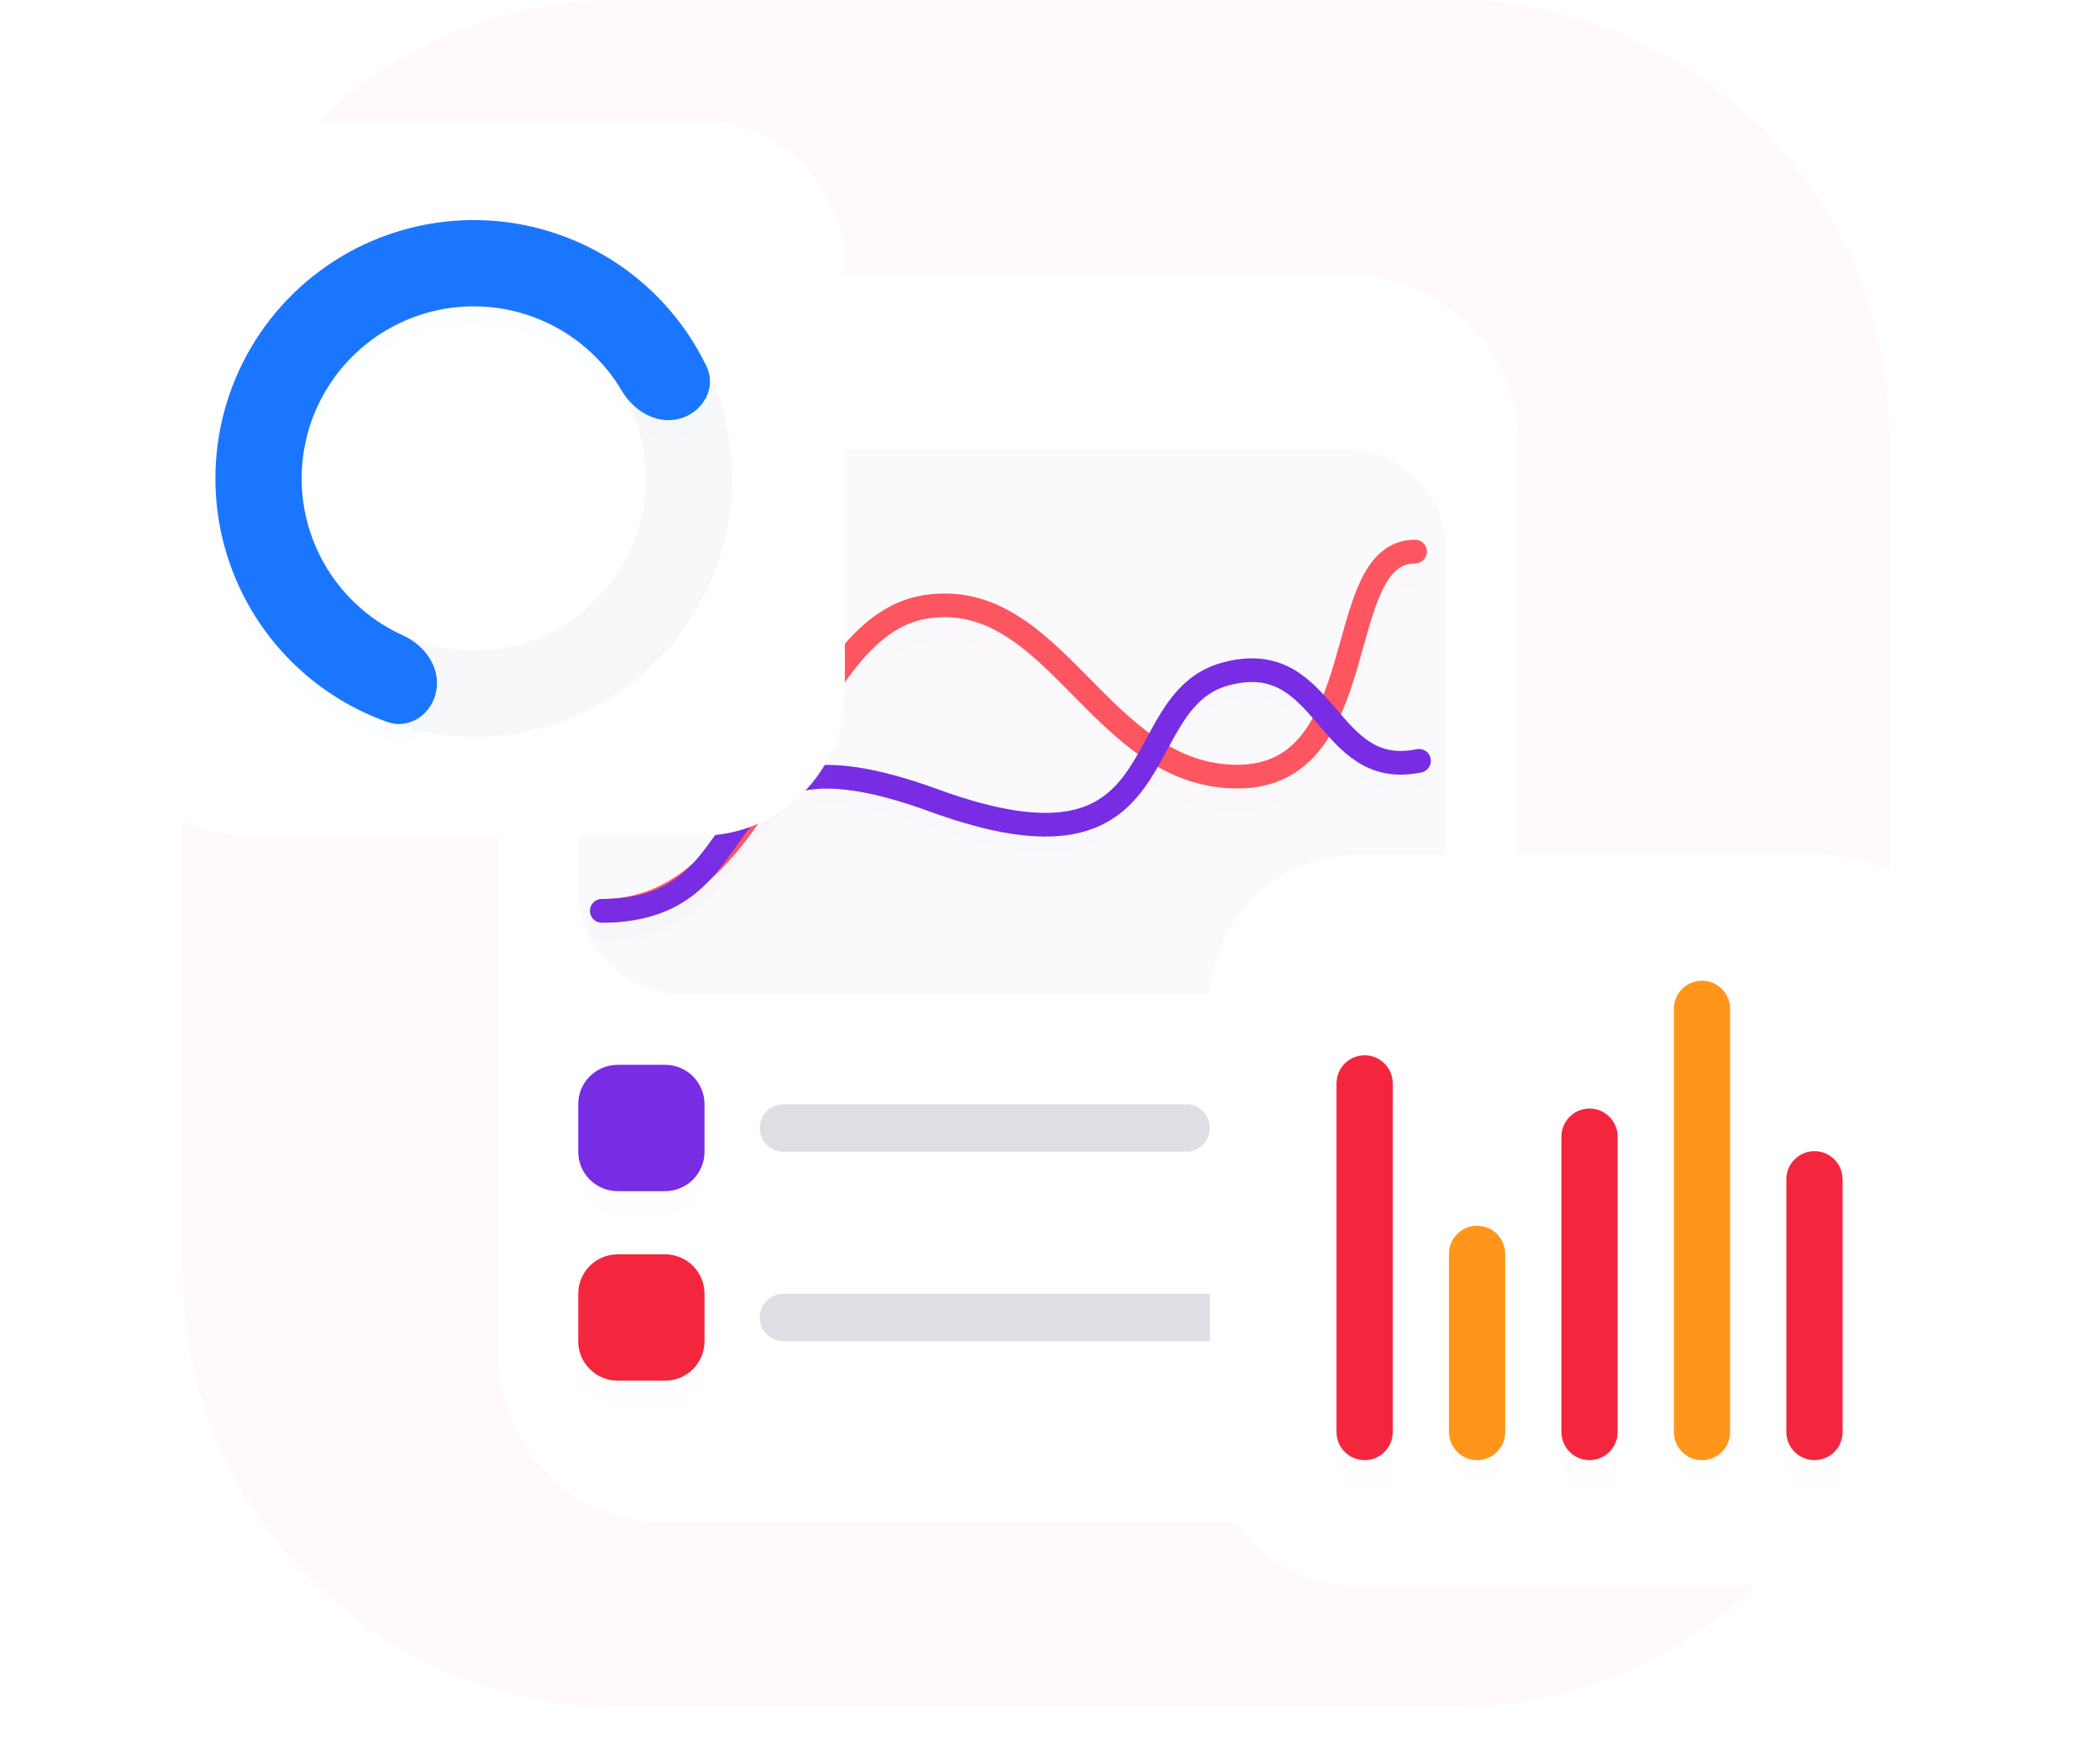 <svg width="266" height="221" viewBox="0 0 266 221" fill="none" xmlns="http://www.w3.org/2000/svg">
<path opacity="0.03" d="M183.953 0H78.487C47.908 0 23.118 24.79 23.118 55.369V160.835C23.118 191.414 47.908 216.204 78.487 216.204H183.953C214.533 216.204 239.322 191.414 239.322 160.835V55.369C239.322 24.79 214.533 0 183.953 0Z" fill="#F4263E"/>
<g filter="url(#filter0_d)">
<path d="M171.241 34.852H84.241C72.643 34.852 63.241 44.254 63.241 55.852V171.852C63.241 183.45 72.643 192.852 84.241 192.852H171.241C182.839 192.852 192.241 183.45 192.241 171.852V55.852C192.241 44.254 182.839 34.852 171.241 34.852Z" fill="white" fill-opacity="0.01"/>
</g>
<path d="M171.241 34.852H84.241C72.643 34.852 63.241 44.254 63.241 55.852V171.852C63.241 183.45 72.643 192.852 84.241 192.852H171.241C182.839 192.852 192.241 183.45 192.241 171.852V55.852C192.241 44.254 182.839 34.852 171.241 34.852Z" fill="white"/>
<g filter="url(#filter1_d)">
<path d="M84.241 134.852H78.241C75.48 134.852 73.241 137.091 73.241 139.852V145.852C73.241 148.613 75.48 150.852 78.241 150.852H84.241C87.003 150.852 89.241 148.613 89.241 145.852V139.852C89.241 137.091 87.003 134.852 84.241 134.852Z" fill="#782CE4" fill-opacity="0.01"/>
</g>
<path d="M84.241 134.852H78.241C75.48 134.852 73.241 137.091 73.241 139.852V145.852C73.241 148.613 75.48 150.852 78.241 150.852H84.241C87.003 150.852 89.241 148.613 89.241 145.852V139.852C89.241 137.091 87.003 134.852 84.241 134.852Z" fill="#782CE4"/>
<g filter="url(#filter2_d)">
<path d="M84.241 158.852H78.241C75.48 158.852 73.241 161.091 73.241 163.852V169.852C73.241 172.613 75.48 174.852 78.241 174.852H84.241C87.003 174.852 89.241 172.613 89.241 169.852V163.852C89.241 161.091 87.003 158.852 84.241 158.852Z" fill="#F4263E" fill-opacity="0.01"/>
</g>
<path d="M84.241 158.852H78.241C75.48 158.852 73.241 161.091 73.241 163.852V169.852C73.241 172.613 75.48 174.852 78.241 174.852H84.241C87.003 174.852 89.241 172.613 89.241 169.852V163.852C89.241 161.091 87.003 158.852 84.241 158.852Z" fill="#F4263E"/>
<path opacity="0.5" d="M150.241 139.852H99.241C97.584 139.852 96.241 141.195 96.241 142.852C96.241 144.509 97.584 145.852 99.241 145.852H150.241C151.898 145.852 153.241 144.509 153.241 142.852C153.241 141.195 151.898 139.852 150.241 139.852Z" fill="#BEBFCC"/>
<path opacity="0.5" d="M174.241 163.852H99.241C97.584 163.852 96.241 165.195 96.241 166.852C96.241 168.509 97.584 169.852 99.241 169.852H174.241C175.898 169.852 177.241 168.509 177.241 166.852C177.241 165.195 175.898 163.852 174.241 163.852Z" fill="#BEBFCC"/>
<path d="M170.241 56.852H86.241C79.061 56.852 73.241 62.672 73.241 69.852V112.852C73.241 120.032 79.061 125.852 86.241 125.852H170.241C177.421 125.852 183.241 120.032 183.241 112.852V69.852C183.241 62.672 177.421 56.852 170.241 56.852Z" fill="#FAFAFC"/>
<g filter="url(#filter3_d)">
<path d="M76.241 115.352C98.241 115.352 100.741 79.418 117.241 76.852C133.741 74.285 139.241 98.352 156.741 98.352C174.241 98.352 168.474 69.852 179.241 69.852" stroke="#FE5660" stroke-opacity="0.01" stroke-width="3" stroke-linecap="round"/>
</g>
<path d="M76.241 115.352C98.241 115.352 100.741 79.418 117.241 76.852C133.741 74.285 139.241 98.352 156.741 98.352C174.241 98.352 168.474 69.852 179.241 69.852" stroke="#FE5660" stroke-width="3" stroke-linecap="round"/>
<g filter="url(#filter4_d)">
<path d="M76.241 115.352C98.241 115.352 86.741 89.852 118.241 101.352C149.741 112.852 142.241 88.852 155.241 85.352C168.241 81.852 167.741 98.852 179.741 96.352" stroke="#782CE4" stroke-opacity="0.01" stroke-width="3" stroke-linecap="round"/>
</g>
<path d="M76.241 115.352C98.241 115.352 86.741 89.852 118.241 101.352C149.741 112.852 142.241 88.852 155.241 85.352C168.241 81.852 167.741 98.852 179.741 96.352" stroke="#782CE4" stroke-width="3" stroke-linecap="round"/>
<g filter="url(#filter5_d)">
<path d="M88.743 15.352H31.271C21.18 15.352 13 23.532 13 33.623V87.567C13 97.657 21.18 105.838 31.271 105.838H88.743C98.834 105.838 107.015 97.657 107.015 87.567V33.623C107.015 23.532 98.834 15.352 88.743 15.352Z" fill="white" fill-opacity="0.01"/>
</g>
<path d="M88.743 15.352H31.271C21.18 15.352 13 23.532 13 33.623V87.567C13 97.657 21.18 105.838 31.271 105.838H88.743C98.834 105.838 107.015 97.657 107.015 87.567V33.623C107.015 23.532 98.834 15.352 88.743 15.352Z" fill="white"/>
<path opacity="0.3" d="M92.73 60.595C92.73 78.667 78.08 93.318 60.007 93.318C41.935 93.318 27.284 78.667 27.284 60.595C27.284 42.522 41.935 27.872 60.007 27.872C78.08 27.872 92.73 42.522 92.73 60.595ZM38.209 60.595C38.209 72.634 47.968 82.393 60.007 82.393C72.046 82.393 81.806 72.634 81.806 60.595C81.806 48.556 72.046 38.796 60.007 38.796C47.968 38.796 38.209 48.556 38.209 60.595Z" fill="#E7E8F1"/>
<g filter="url(#filter6_d)">
<path d="M55.273 87.441C54.75 90.412 51.892 92.439 49.05 91.429C45.302 90.097 41.814 88.088 38.765 85.486C34.326 81.698 30.98 76.79 29.076 71.273C27.171 65.757 26.776 59.831 27.933 54.11C29.09 48.389 31.755 43.082 35.654 38.738C39.552 34.395 44.541 31.172 50.104 29.406C55.667 27.64 61.601 27.393 67.291 28.692C72.981 29.991 78.22 32.789 82.465 36.794C85.38 39.545 87.753 42.796 89.481 46.378C90.791 49.095 89.085 52.154 86.188 52.995C83.29 53.836 80.314 52.115 78.781 49.517C77.745 47.761 76.463 46.151 74.968 44.74C72.14 42.072 68.65 40.208 64.859 39.343C61.069 38.477 57.116 38.642 53.41 39.818C49.705 40.995 46.381 43.141 43.784 46.035C41.187 48.928 39.411 52.464 38.641 56.275C37.87 60.086 38.133 64.033 39.402 67.708C40.671 71.383 42.9 74.652 45.857 77.176C47.421 78.511 49.16 79.612 51.017 80.453C53.765 81.697 55.797 84.471 55.273 87.441Z" fill="#1B76FF" fill-opacity="0.01"/>
</g>
<path d="M55.273 87.441C54.75 90.412 51.892 92.439 49.05 91.429C45.302 90.097 41.814 88.088 38.765 85.486C34.326 81.698 30.98 76.79 29.076 71.273C27.171 65.757 26.776 59.831 27.933 54.11C29.09 48.389 31.755 43.082 35.654 38.738C39.552 34.395 44.541 31.172 50.104 29.406C55.667 27.64 61.601 27.393 67.291 28.692C72.981 29.991 78.22 32.789 82.465 36.794C85.38 39.545 87.753 42.796 89.481 46.378C90.791 49.095 89.085 52.154 86.188 52.995C83.29 53.836 80.314 52.115 78.781 49.517C77.745 47.761 76.463 46.151 74.968 44.74C72.14 42.072 68.65 40.208 64.859 39.343C61.069 38.477 57.116 38.642 53.41 39.818C49.705 40.995 46.381 43.141 43.784 46.035C41.187 48.928 39.411 52.464 38.641 56.275C37.87 60.086 38.133 64.033 39.402 67.708C40.671 71.383 42.9 74.652 45.857 77.176C47.421 78.511 49.16 79.612 51.017 80.453C53.765 81.697 55.797 84.471 55.273 87.441Z" fill="#1B76FF"/>
<g filter="url(#filter7_d)">
<path d="M230.745 108.263H171.937C161.612 108.263 153.241 116.633 153.241 126.959V182.156C153.241 192.481 161.612 200.851 171.937 200.851H230.745C241.07 200.851 249.44 192.481 249.44 182.156V126.959C249.44 116.633 241.07 108.263 230.745 108.263Z" fill="white" fill-opacity="0.01"/>
</g>
<path d="M230.745 108.263H171.937C161.612 108.263 153.241 116.633 153.241 126.959V182.156C153.241 192.481 161.612 200.851 171.937 200.851H230.745C241.07 200.851 249.44 192.481 249.44 182.156V126.959C249.44 116.633 241.07 108.263 230.745 108.263Z" fill="white"/>
<g filter="url(#filter8_d)">
<path d="M176.414 137.205C176.414 135.238 174.82 133.644 172.853 133.644C170.886 133.644 169.292 135.238 169.292 137.205V181.356C169.292 183.322 170.886 184.917 172.853 184.917C174.82 184.917 176.414 183.322 176.414 181.356V137.205Z" fill="#F4263E" fill-opacity="0.01"/>
</g>
<path d="M176.414 137.205C176.414 135.238 174.82 133.644 172.853 133.644C170.886 133.644 169.292 135.238 169.292 137.205V181.356C169.292 183.322 170.886 184.917 172.853 184.917C174.82 184.917 176.414 183.322 176.414 181.356V137.205Z" fill="#F4263E"/>
<g filter="url(#filter9_d)">
<path d="M190.658 158.793C190.658 156.826 189.064 155.232 187.097 155.232C185.13 155.232 183.536 156.826 183.536 158.793V181.355C183.536 183.322 185.13 184.916 187.097 184.916C189.064 184.916 190.658 183.322 190.658 181.355V158.793Z" fill="#FF961B" fill-opacity="0.01"/>
</g>
<path d="M190.658 158.793C190.658 156.826 189.064 155.232 187.097 155.232C185.13 155.232 183.536 156.826 183.536 158.793V181.355C183.536 183.322 185.13 184.916 187.097 184.916C189.064 184.916 190.658 183.322 190.658 181.355V158.793Z" fill="#FF961B"/>
<g filter="url(#filter10_d)">
<path d="M204.902 143.951C204.902 141.984 203.308 140.39 201.341 140.39C199.374 140.39 197.78 141.984 197.78 143.951V181.355C197.78 183.322 199.374 184.916 201.341 184.916C203.308 184.916 204.902 183.322 204.902 181.355V143.951Z" fill="#F4263E" fill-opacity="0.01"/>
</g>
<path d="M204.902 143.951C204.902 141.984 203.308 140.39 201.341 140.39C199.374 140.39 197.78 141.984 197.78 143.951V181.355C197.78 183.322 199.374 184.916 201.341 184.916C203.308 184.916 204.902 183.322 204.902 181.355V143.951Z" fill="#F4263E"/>
<g filter="url(#filter11_d)">
<path d="M219.147 127.76C219.147 125.793 217.553 124.199 215.586 124.199C213.619 124.199 212.025 125.793 212.025 127.76V181.355C212.025 183.322 213.619 184.917 215.586 184.917C217.553 184.917 219.147 183.322 219.147 181.355V127.76Z" fill="#FF961B" fill-opacity="0.01"/>
</g>
<path d="M219.147 127.76C219.147 125.793 217.553 124.199 215.586 124.199C213.619 124.199 212.025 125.793 212.025 127.76V181.355C212.025 183.322 213.619 184.917 215.586 184.917C217.553 184.917 219.147 183.322 219.147 181.355V127.76Z" fill="#FF961B"/>
<g filter="url(#filter12_d)">
<path d="M233.392 149.348C233.392 147.381 231.798 145.787 229.831 145.787C227.864 145.787 226.27 147.381 226.27 149.348V181.355C226.27 183.322 227.864 184.916 229.831 184.916C231.798 184.916 233.392 183.322 233.392 181.355V149.348Z" fill="#F4263E" fill-opacity="0.01"/>
</g>
<path d="M233.392 149.348C233.392 147.381 231.798 145.787 229.831 145.787C227.864 145.787 226.27 147.381 226.27 149.348V181.355C226.27 183.322 227.864 184.916 229.831 184.916C231.798 184.916 233.392 183.322 233.392 181.355V149.348Z" fill="#F4263E"/>
<defs>
<filter id="filter0_d" x="49.241" y="24.852" width="157" height="186" filterUnits="userSpaceOnUse" color-interpolation-filters="sRGB">
<feFlood flood-opacity="0" result="BackgroundImageFix"/>
<feColorMatrix in="SourceAlpha" type="matrix" values="0 0 0 0 0 0 0 0 0 0 0 0 0 0 0 0 0 0 127 0"/>
<feOffset dy="4"/>
<feGaussianBlur stdDeviation="7"/>
<feColorMatrix type="matrix" values="0 0 0 0 0.121 0 0 0 0 0.144 0 0 0 0 0.35 0 0 0 0.08 0"/>
<feBlend mode="normal" in2="BackgroundImageFix" result="effect1_dropShadow"/>
<feBlend mode="normal" in="SourceGraphic" in2="effect1_dropShadow" result="shape"/>
</filter>
<filter id="filter1_d" x="69.241" y="133.852" width="24" height="24" filterUnits="userSpaceOnUse" color-interpolation-filters="sRGB">
<feFlood flood-opacity="0" result="BackgroundImageFix"/>
<feColorMatrix in="SourceAlpha" type="matrix" values="0 0 0 0 0 0 0 0 0 0 0 0 0 0 0 0 0 0 127 0"/>
<feOffset dy="3"/>
<feGaussianBlur stdDeviation="2"/>
<feColorMatrix type="matrix" values="0 0 0 0 0.471 0 0 0 0 0.173 0 0 0 0 0.894 0 0 0 0.25 0"/>
<feBlend mode="normal" in2="BackgroundImageFix" result="effect1_dropShadow"/>
<feBlend mode="normal" in="SourceGraphic" in2="effect1_dropShadow" result="shape"/>
</filter>
<filter id="filter2_d" x="69.241" y="157.852" width="24" height="24" filterUnits="userSpaceOnUse" color-interpolation-filters="sRGB">
<feFlood flood-opacity="0" result="BackgroundImageFix"/>
<feColorMatrix in="SourceAlpha" type="matrix" values="0 0 0 0 0 0 0 0 0 0 0 0 0 0 0 0 0 0 127 0"/>
<feOffset dy="3"/>
<feGaussianBlur stdDeviation="2"/>
<feColorMatrix type="matrix" values="0 0 0 0 0.957 0 0 0 0 0.149 0 0 0 0 0.243 0 0 0 0.17 0"/>
<feBlend mode="normal" in2="BackgroundImageFix" result="effect1_dropShadow"/>
<feBlend mode="normal" in="SourceGraphic" in2="effect1_dropShadow" result="shape"/>
</filter>
<filter id="filter3_d" x="69.741" y="66.352" width="116" height="58.5" filterUnits="userSpaceOnUse" color-interpolation-filters="sRGB">
<feFlood flood-opacity="0" result="BackgroundImageFix"/>
<feColorMatrix in="SourceAlpha" type="matrix" values="0 0 0 0 0 0 0 0 0 0 0 0 0 0 0 0 0 0 127 0"/>
<feOffset dy="3"/>
<feGaussianBlur stdDeviation="2.5"/>
<feColorMatrix type="matrix" values="0 0 0 0 0.996 0 0 0 0 0.337 0 0 0 0 0.376 0 0 0 0.16 0"/>
<feBlend mode="normal" in2="BackgroundImageFix" result="effect1_dropShadow"/>
<feBlend mode="normal" in="SourceGraphic" in2="effect1_dropShadow" result="shape"/>
</filter>
<filter id="filter4_d" x="69.741" y="80.375" width="116.5" height="43.477" filterUnits="userSpaceOnUse" color-interpolation-filters="sRGB">
<feFlood flood-opacity="0" result="BackgroundImageFix"/>
<feColorMatrix in="SourceAlpha" type="matrix" values="0 0 0 0 0 0 0 0 0 0 0 0 0 0 0 0 0 0 127 0"/>
<feOffset dy="2"/>
<feGaussianBlur stdDeviation="2.5"/>
<feColorMatrix type="matrix" values="0 0 0 0 0.471 0 0 0 0 0.173 0 0 0 0 0.894 0 0 0 0.21 0"/>
<feBlend mode="normal" in2="BackgroundImageFix" result="effect1_dropShadow"/>
<feBlend mode="normal" in="SourceGraphic" in2="effect1_dropShadow" result="shape"/>
</filter>
<filter id="filter5_d" x="0.819" y="6.651" width="118.376" height="114.848" filterUnits="userSpaceOnUse" color-interpolation-filters="sRGB">
<feFlood flood-opacity="0" result="BackgroundImageFix"/>
<feColorMatrix in="SourceAlpha" type="matrix" values="0 0 0 0 0 0 0 0 0 0 0 0 0 0 0 0 0 0 127 0"/>
<feOffset dy="3.48"/>
<feGaussianBlur stdDeviation="6.09"/>
<feColorMatrix type="matrix" values="0 0 0 0 0.121 0 0 0 0 0.144 0 0 0 0 0.35 0 0 0 0.11 0"/>
<feBlend mode="normal" in2="BackgroundImageFix" result="effect1_dropShadow"/>
<feBlend mode="normal" in="SourceGraphic" in2="effect1_dropShadow" result="shape"/>
</filter>
<filter id="filter6_d" x="24.895" y="27.872" width="67.423" height="68.598" filterUnits="userSpaceOnUse" color-interpolation-filters="sRGB">
<feFlood flood-opacity="0" result="BackgroundImageFix"/>
<feColorMatrix in="SourceAlpha" type="matrix" values="0 0 0 0 0 0 0 0 0 0 0 0 0 0 0 0 0 0 127 0"/>
<feOffset dy="2.389"/>
<feGaussianBlur stdDeviation="1.195"/>
<feColorMatrix type="matrix" values="0 0 0 0 0.104 0 0 0 0 0.463 0 0 0 0 1 0 0 0 0.17 0"/>
<feBlend mode="normal" in2="BackgroundImageFix" result="effect1_dropShadow"/>
<feBlend mode="normal" in="SourceGraphic" in2="effect1_dropShadow" result="shape"/>
</filter>
<filter id="filter7_d" x="136.781" y="95.364" width="129.119" height="125.508" filterUnits="userSpaceOnUse" color-interpolation-filters="sRGB">
<feFlood flood-opacity="0" result="BackgroundImageFix"/>
<feColorMatrix in="SourceAlpha" type="matrix" values="0 0 0 0 0 0 0 0 0 0 0 0 0 0 0 0 0 0 127 0"/>
<feOffset dy="3.561"/>
<feGaussianBlur stdDeviation="8.23"/>
<feColorMatrix type="matrix" values="0 0 0 0 0.121 0 0 0 0 0.144 0 0 0 0 0.35 0 0 0 0.09 0"/>
<feBlend mode="normal" in2="BackgroundImageFix" result="effect1_dropShadow"/>
<feBlend mode="normal" in="SourceGraphic" in2="effect1_dropShadow" result="shape"/>
</filter>
<filter id="filter8_d" x="165.731" y="133.644" width="14.244" height="58.395" filterUnits="userSpaceOnUse" color-interpolation-filters="sRGB">
<feFlood flood-opacity="0" result="BackgroundImageFix"/>
<feColorMatrix in="SourceAlpha" type="matrix" values="0 0 0 0 0 0 0 0 0 0 0 0 0 0 0 0 0 0 127 0"/>
<feOffset dy="3.561"/>
<feGaussianBlur stdDeviation="1.781"/>
<feColorMatrix type="matrix" values="0 0 0 0 0.957 0 0 0 0 0.149 0 0 0 0 0.243 0 0 0 0.12 0"/>
<feBlend mode="normal" in2="BackgroundImageFix" result="effect1_dropShadow"/>
<feBlend mode="normal" in="SourceGraphic" in2="effect1_dropShadow" result="shape"/>
</filter>
<filter id="filter9_d" x="179.975" y="154.342" width="14.244" height="36.806" filterUnits="userSpaceOnUse" color-interpolation-filters="sRGB">
<feFlood flood-opacity="0" result="BackgroundImageFix"/>
<feColorMatrix in="SourceAlpha" type="matrix" values="0 0 0 0 0 0 0 0 0 0 0 0 0 0 0 0 0 0 127 0"/>
<feOffset dy="2.671"/>
<feGaussianBlur stdDeviation="1.781"/>
<feColorMatrix type="matrix" values="0 0 0 0 1 0 0 0 0 0.588 0 0 0 0 0.104 0 0 0 0.35 0"/>
<feBlend mode="normal" in2="BackgroundImageFix" result="effect1_dropShadow"/>
<feBlend mode="normal" in="SourceGraphic" in2="effect1_dropShadow" result="shape"/>
</filter>
<filter id="filter10_d" x="194.219" y="140.39" width="14.244" height="51.648" filterUnits="userSpaceOnUse" color-interpolation-filters="sRGB">
<feFlood flood-opacity="0" result="BackgroundImageFix"/>
<feColorMatrix in="SourceAlpha" type="matrix" values="0 0 0 0 0 0 0 0 0 0 0 0 0 0 0 0 0 0 127 0"/>
<feOffset dy="3.561"/>
<feGaussianBlur stdDeviation="1.781"/>
<feColorMatrix type="matrix" values="0 0 0 0 0.957 0 0 0 0 0.149 0 0 0 0 0.243 0 0 0 0.12 0"/>
<feBlend mode="normal" in2="BackgroundImageFix" result="effect1_dropShadow"/>
<feBlend mode="normal" in="SourceGraphic" in2="effect1_dropShadow" result="shape"/>
</filter>
<filter id="filter11_d" x="208.464" y="123.309" width="14.244" height="67.84" filterUnits="userSpaceOnUse" color-interpolation-filters="sRGB">
<feFlood flood-opacity="0" result="BackgroundImageFix"/>
<feColorMatrix in="SourceAlpha" type="matrix" values="0 0 0 0 0 0 0 0 0 0 0 0 0 0 0 0 0 0 127 0"/>
<feOffset dy="2.671"/>
<feGaussianBlur stdDeviation="1.781"/>
<feColorMatrix type="matrix" values="0 0 0 0 1 0 0 0 0 0.588 0 0 0 0 0.104 0 0 0 0.35 0"/>
<feBlend mode="normal" in2="BackgroundImageFix" result="effect1_dropShadow"/>
<feBlend mode="normal" in="SourceGraphic" in2="effect1_dropShadow" result="shape"/>
</filter>
<filter id="filter12_d" x="222.709" y="145.787" width="14.244" height="46.251" filterUnits="userSpaceOnUse" color-interpolation-filters="sRGB">
<feFlood flood-opacity="0" result="BackgroundImageFix"/>
<feColorMatrix in="SourceAlpha" type="matrix" values="0 0 0 0 0 0 0 0 0 0 0 0 0 0 0 0 0 0 127 0"/>
<feOffset dy="3.561"/>
<feGaussianBlur stdDeviation="1.781"/>
<feColorMatrix type="matrix" values="0 0 0 0 0.957 0 0 0 0 0.149 0 0 0 0 0.243 0 0 0 0.12 0"/>
<feBlend mode="normal" in2="BackgroundImageFix" result="effect1_dropShadow"/>
<feBlend mode="normal" in="SourceGraphic" in2="effect1_dropShadow" result="shape"/>
</filter>
</defs>
</svg>
